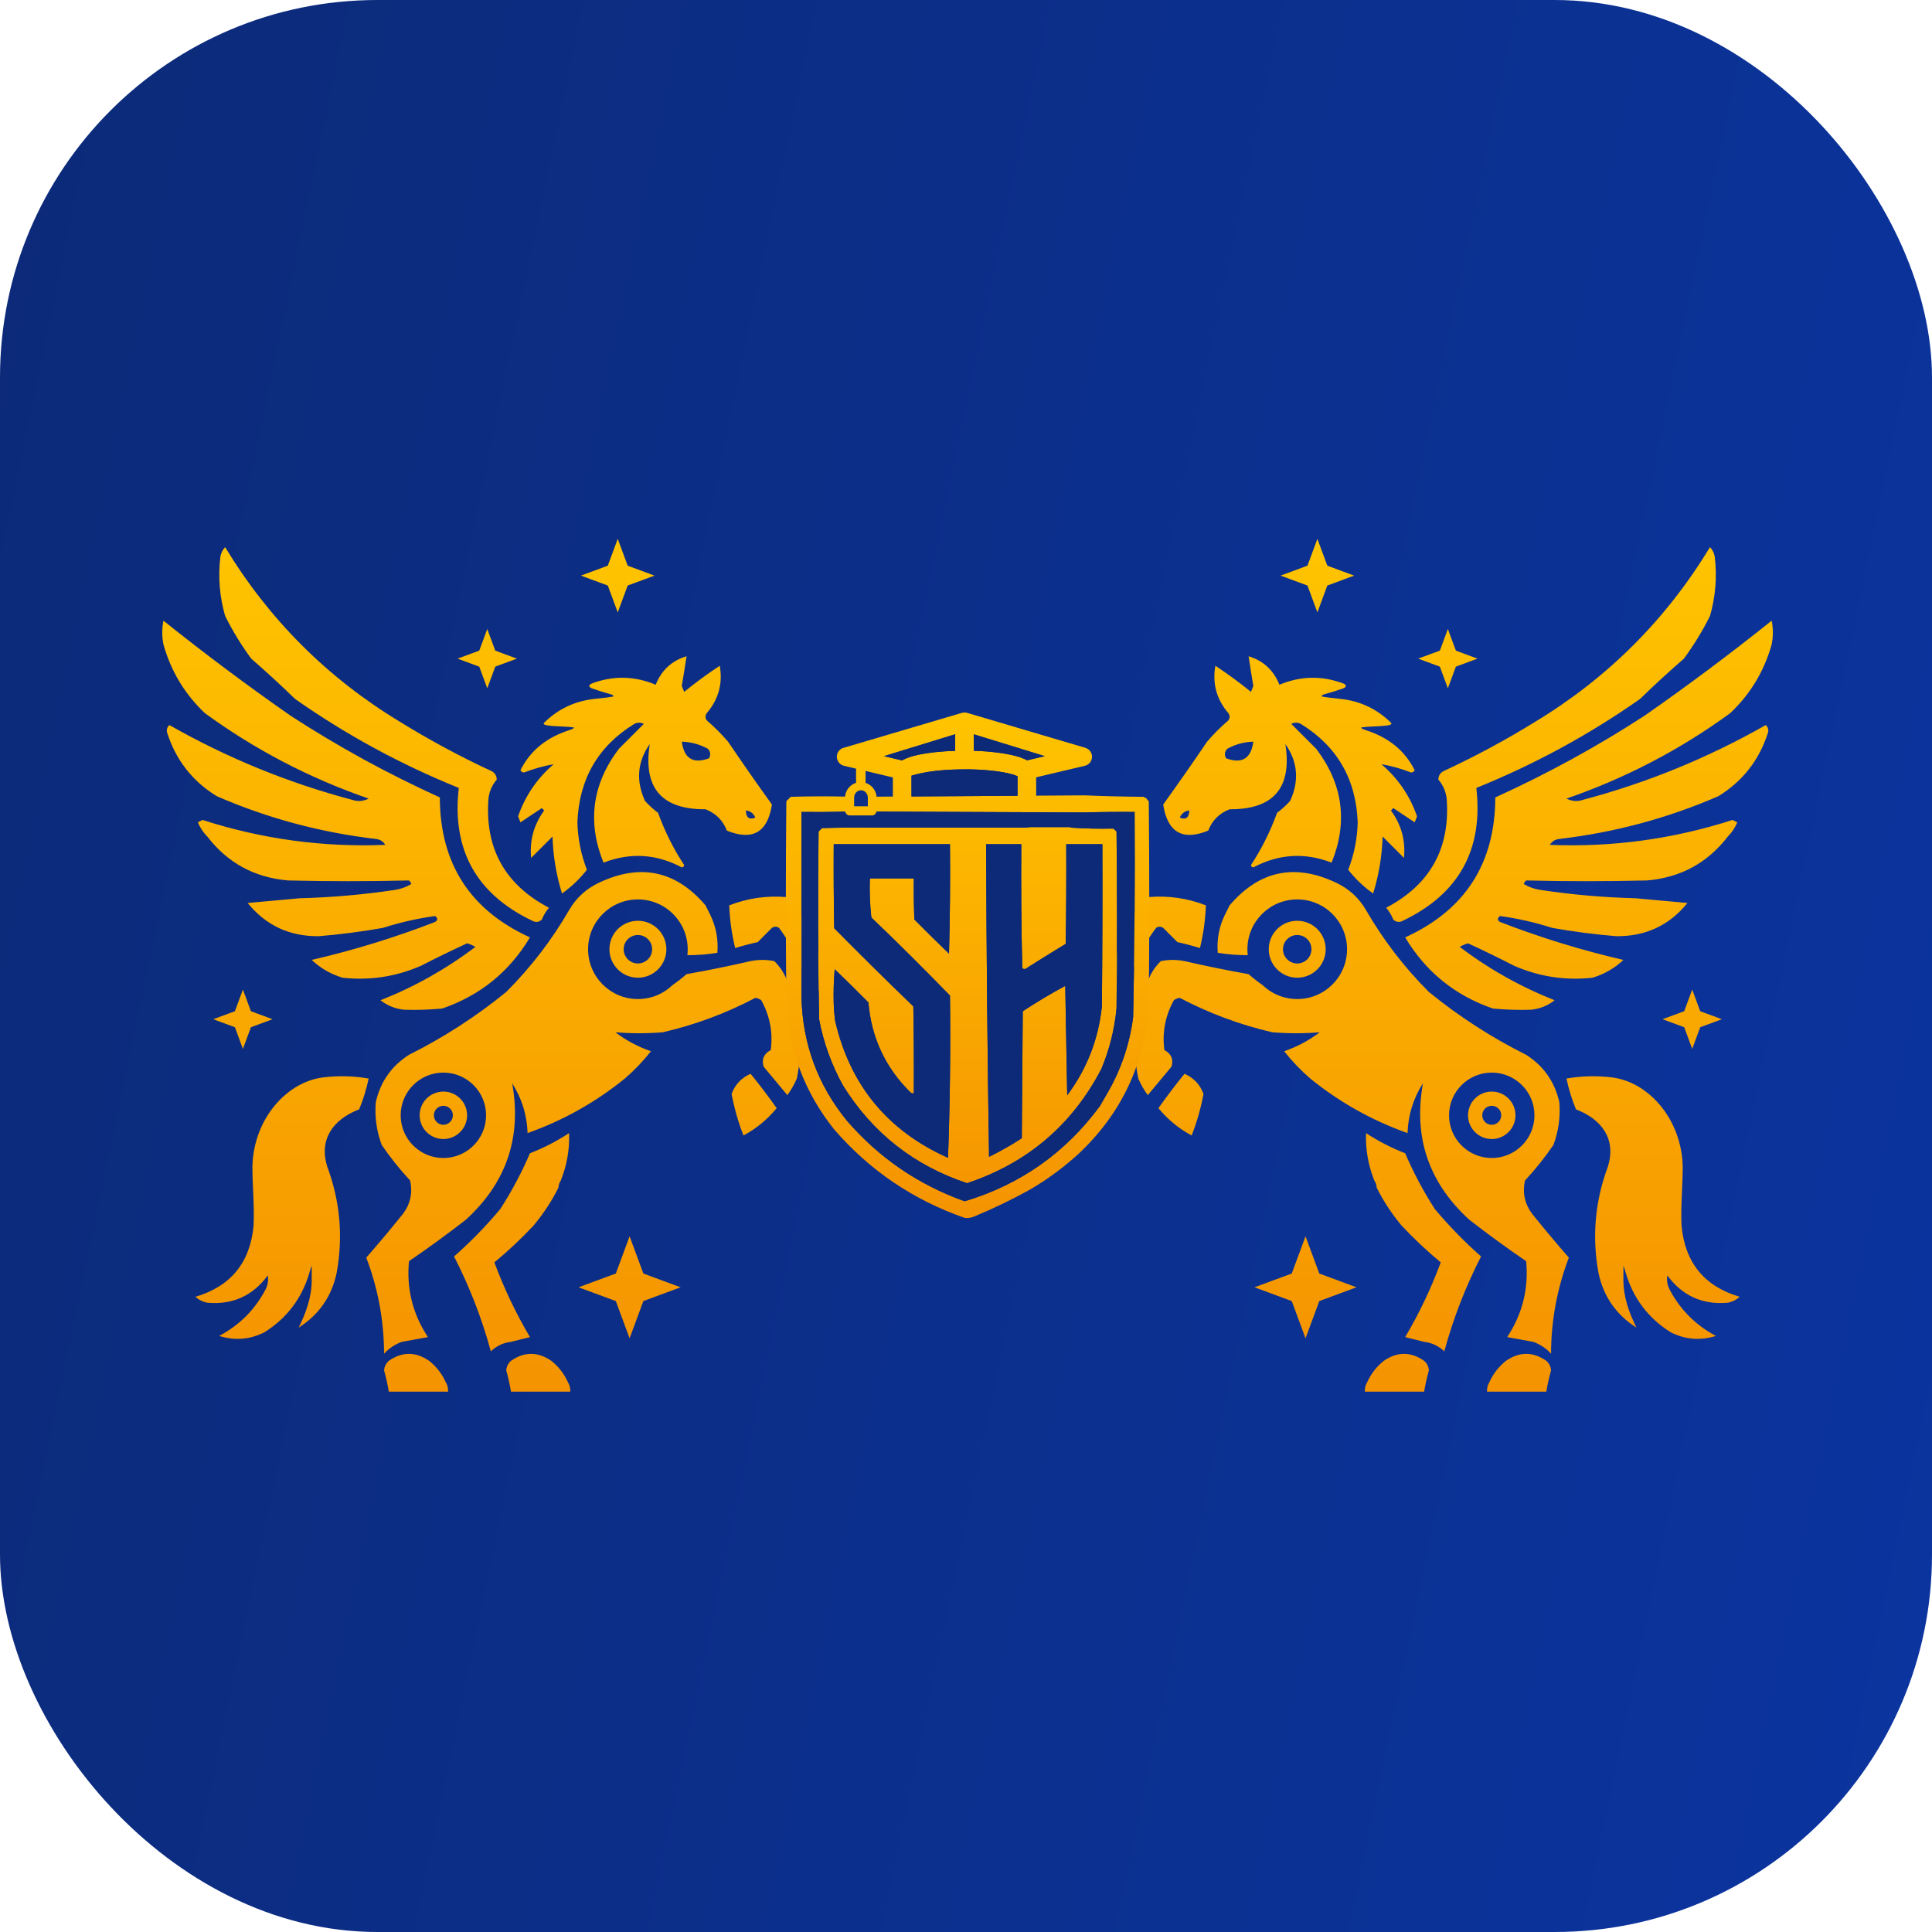 <svg width="512" height="512" viewBox="0 0 512 512" fill="none" xmlns="http://www.w3.org/2000/svg">
<g clip-path="url(#clip0_6439_10987)">
<rect width="512" height="512" fill="url(#paint0_linear_6439_10987)"/>
<path d="M409.79 360.635C406.249 358.168 402.687 358.168 399.102 360.635C397.186 362.156 395.72 364.042 394.702 366.294C394.24 367.053 394.031 367.891 394.073 368.808H409.79C410.107 366.909 410.526 365.023 411.046 363.15C410.96 362.14 410.541 361.301 409.79 360.635ZM377.412 360.635C373.872 358.168 370.309 358.168 366.724 360.635C364.809 362.156 363.342 364.042 362.324 366.294C361.862 367.053 361.653 367.891 361.695 368.808H377.412C377.729 366.909 378.149 365.023 378.669 363.15C378.583 362.14 378.163 361.301 377.412 360.635ZM354.151 233.957C343.149 228.723 333.719 230.712 325.861 239.928L324.603 242.444C323.063 245.603 322.434 248.956 322.717 252.503C325.347 252.931 327.997 253.14 330.669 253.132C330.608 252.616 330.576 252.091 330.576 251.559C330.576 244.268 336.487 238.357 343.778 238.357C351.069 238.357 356.98 244.268 356.98 251.559C356.98 258.851 351.069 264.761 343.778 264.761C342.413 264.761 341.097 264.554 339.859 264.17C339.804 264.157 339.747 264.147 339.692 264.133C339.677 264.126 339.662 264.118 339.648 264.11C339.634 264.103 339.62 264.096 339.607 264.089C337.736 263.466 336.051 262.436 334.658 261.104C333.344 260.19 332.087 259.21 330.89 258.161C325.197 257.153 319.538 256 313.915 254.703C311.82 254.284 309.725 254.284 307.629 254.703C306.085 256.217 304.933 257.998 304.171 260.047C300.726 268.405 299.888 276.997 301.657 285.823C302.336 287.392 303.174 288.859 304.171 290.223C305.219 288.966 306.267 287.708 307.315 286.451C308.363 285.194 309.411 283.937 310.458 282.679C311.041 280.733 310.412 279.265 308.572 278.278C307.958 273.617 308.796 269.216 311.086 265.076C311.542 264.724 312.066 264.515 312.659 264.447C320.429 268.539 328.602 271.578 337.177 273.563C341.401 273.905 345.592 273.905 349.75 273.563C346.887 275.729 343.744 277.406 340.321 278.592C342.424 281.257 344.729 283.667 347.236 285.823C354.977 292.104 363.569 296.924 373.011 300.282C373.165 295.525 374.527 291.125 377.098 287.08C374.524 301.359 378.61 313.409 389.357 323.229C394.275 327.05 399.305 330.717 404.446 334.231C405.138 341.518 403.462 348.224 399.416 354.348C400.569 354.558 401.721 354.768 402.873 354.977C404.026 355.187 405.179 355.396 406.331 355.606C408.137 356.251 409.709 357.299 411.046 358.75C411.063 349.983 412.636 341.495 415.762 333.288C412.442 329.481 409.193 325.603 406.017 321.657C404.063 319.026 403.434 316.092 404.131 312.856C406.885 309.895 409.399 306.75 411.675 303.425C413.028 299.779 413.552 296.007 413.248 292.109C412.025 286.699 409.091 282.508 404.446 279.536C395.23 274.929 386.637 269.376 378.669 262.876C372.153 256.363 366.6 249.132 362.01 241.186C360.124 237.921 357.454 235.528 354.151 233.957ZM362.01 300.282C361.86 304.619 362.593 308.81 364.21 312.855C364.594 313.415 364.803 314.045 364.839 314.742C366.632 318.324 368.832 321.677 371.44 324.8C374.749 328.322 378.206 331.57 381.813 334.545C379.251 341.449 376.108 348.05 372.383 354.348C374.06 354.768 375.736 355.187 377.413 355.606C379.468 355.848 381.249 356.686 382.756 358.121C385.121 349.407 388.369 341.025 392.5 332.973C388.124 329.12 384.038 324.929 380.242 320.4C377.203 315.685 374.584 310.76 372.383 305.626C368.725 304.199 365.267 302.418 362.01 300.282ZM427.079 285.508C423.065 285.035 419.083 285.14 415.133 285.822C415.714 288.614 416.553 291.339 417.648 293.995C424.515 296.629 428.336 301.854 426.135 309.084C422.693 318.288 421.855 327.718 423.621 337.374C424.953 343.603 428.306 348.423 433.679 351.834C431.765 347.957 430.221 343.784 430.221 339.26V335.488C430.535 336.117 430.608 336.562 430.85 337.374C432.864 344.135 436.846 349.374 442.795 353.091C446.656 355.015 450.638 355.329 454.74 354.034C449.396 351.205 445.31 347.119 442.481 341.775C441.858 340.551 441.648 339.293 441.852 338.003C445.876 343.421 451.219 345.831 457.883 345.232C459.091 345.006 460.139 344.482 461.027 343.661C451.667 340.896 446.533 334.609 445.624 324.8C445.38 319.56 445.939 314.427 445.939 309.084C445.61 296.493 436.823 286.654 427.079 285.508ZM342.328 337.496L332.461 341.146L342.328 344.797L345.978 354.663L349.628 344.797L359.495 341.146L349.628 337.496L345.978 327.63L342.328 337.496ZM395.33 284.251C401.579 284.251 406.646 289.317 406.646 295.567C406.646 301.817 401.579 306.883 395.33 306.883C389.08 306.883 384.013 301.817 384.013 295.567C384.013 289.317 389.08 284.251 395.33 284.251ZM395.006 289.288C391.685 289.456 389.043 292.204 389.043 295.567L389.051 295.89C389.22 299.212 391.966 301.853 395.33 301.853L395.654 301.845C398.868 301.682 401.446 299.105 401.609 295.89L401.617 295.567C401.617 292.095 398.802 289.28 395.33 289.28L395.006 289.288ZM313.915 284.565C311.525 287.488 309.219 290.526 306.999 293.68C309.488 296.699 312.423 299.11 315.801 300.911C317.176 297.415 318.224 293.748 318.945 289.909C318.039 287.43 316.362 285.649 313.915 284.565ZM395.33 293.052C396.718 293.052 397.844 294.178 397.844 295.567C397.844 296.956 396.718 298.082 395.33 298.082C393.941 298.082 392.815 296.956 392.815 295.567C392.815 294.178 393.941 293.053 395.33 293.052ZM446.331 267.983L440.595 270.105L446.331 272.228L448.454 277.964L450.576 272.228L456.312 270.105L450.576 267.983L448.454 262.247L446.331 267.983ZM469.514 164.487C458.557 173.248 447.346 181.63 435.879 189.634C423.301 197.813 410.099 205.043 396.273 211.324C396.219 228.833 388.256 241.197 372.383 248.416C377.845 257.537 385.598 263.823 395.644 267.276C398.99 267.59 402.343 267.695 405.703 267.591C408.048 267.368 410.143 266.53 411.99 265.076C402.92 261.487 394.538 256.771 386.842 250.93C387.539 250.529 388.273 250.216 389.043 249.988C393.168 251.893 397.254 253.883 401.302 255.96C407.942 258.848 414.858 259.895 422.048 259.103C425.18 258.157 427.905 256.585 430.221 254.388C419.088 251.815 408.19 248.461 397.53 244.33C396.769 243.843 396.769 243.319 397.53 242.758C402.182 243.395 406.793 244.443 411.361 245.901C416.986 246.899 422.645 247.633 428.335 248.101C436.101 248.175 442.388 245.241 447.196 239.299C442.586 238.88 437.975 238.462 433.365 238.043C424.941 237.828 416.559 237.095 408.218 235.842C406.64 235.606 405.173 235.081 403.817 234.27C403.948 233.902 404.159 233.588 404.446 233.328C415.127 233.588 425.814 233.588 436.508 233.328C445.391 232.556 452.517 228.678 457.883 221.697C458.952 220.622 459.79 219.364 460.398 217.924C459.979 217.715 459.56 217.506 459.141 217.297C443.384 222.368 427.248 224.568 410.733 223.897C411.287 222.973 412.125 222.449 413.248 222.326C427.879 220.617 441.919 216.845 455.369 211.009C461.871 207.018 466.272 201.36 468.571 194.035C468.708 193.296 468.5 192.668 467.943 192.149C452.643 200.848 436.507 207.45 419.534 211.953C418.024 212.464 416.557 212.359 415.133 211.638C430.812 206.211 445.272 198.666 458.512 189.006C463.846 183.974 467.514 177.898 469.514 170.774C469.933 168.679 469.933 166.582 469.514 164.487ZM319.574 239.928C314.726 238.038 309.696 237.304 304.485 237.728C303.362 238.222 302.419 238.955 301.656 239.928C300.226 242.578 298.969 245.302 297.884 248.101L293.881 257.846C294.256 259.239 294.752 260.601 295.37 261.932C296.079 262.964 297.022 263.592 298.199 263.818C299.643 257.262 302.367 251.29 306.372 245.901C307 245.482 307.629 245.482 308.257 245.901L312.029 249.674C314.062 250.12 316.053 250.644 318.001 251.245C318.907 247.524 319.432 243.751 319.574 239.928ZM343.778 244.015C339.611 244.015 336.234 247.393 336.234 251.559C336.234 255.726 339.611 259.103 343.778 259.103C347.944 259.103 351.322 255.726 351.322 251.559C351.322 247.393 347.944 244.015 343.778 244.015ZM343.778 247.788C345.861 247.788 347.549 249.476 347.549 251.559C347.549 253.642 345.861 255.332 343.778 255.332C341.695 255.332 340.005 253.642 340.005 251.559C340.005 249.476 341.695 247.788 343.778 247.788ZM453.168 144.998C441.538 164.172 426.135 179.575 406.96 191.206C399.028 196.114 390.855 200.514 382.442 204.408C381.61 204.921 381.191 205.655 381.184 206.609C382.407 208.014 383.142 209.69 383.385 211.638C384.365 224.799 379.021 234.439 367.354 240.557C368.141 241.501 368.769 242.549 369.24 243.701C370.009 244.401 370.847 244.506 371.754 244.015C386.624 236.908 393.121 225.172 391.244 208.809C406.703 202.551 421.163 194.692 434.623 185.233C438.376 181.586 442.252 178.024 446.252 174.546C448.873 170.983 451.179 167.211 453.168 163.229C454.642 158.084 455.061 152.845 454.425 147.512C454.243 146.542 453.825 145.704 453.168 144.998ZM330.89 173.918C331.279 176.534 331.697 179.153 332.147 181.776C331.938 182.3 331.727 182.824 331.518 183.347C328.487 180.889 325.343 178.584 322.088 176.432C321.248 181.145 322.4 185.335 325.545 189.006C325.965 189.634 325.965 190.263 325.545 190.891C323.522 192.629 321.636 194.515 319.888 196.549C316.085 202.169 312.208 207.722 308.257 213.21C309.392 220.585 313.374 222.89 320.202 220.126C321.233 217.417 323.12 215.531 325.86 214.467C337.526 214.533 342.451 208.77 340.634 197.178C343.932 201.895 344.35 206.924 341.891 212.266C340.832 213.43 339.681 214.478 338.434 215.41C336.662 220.314 334.357 224.924 331.518 229.241C331.556 229.582 331.765 229.792 332.147 229.87C338.887 226.286 345.803 225.867 352.893 228.612C357.25 217.818 355.888 207.76 348.807 198.436L342.206 191.835C343.043 191.415 343.882 191.415 344.72 191.835C354.341 197.758 359.371 206.454 359.809 217.924C359.693 222.274 358.855 226.466 357.294 230.499C359.192 232.921 361.392 235.017 363.895 236.785C365.412 231.873 366.251 226.844 366.41 221.697L372.068 227.355C372.519 222.736 371.368 218.544 368.611 214.781L369.239 214.153C371.125 215.41 373.011 216.667 374.897 217.924C375.106 217.401 375.317 216.877 375.526 216.353C373.647 210.907 370.504 206.296 366.096 202.522C368.726 202.977 371.346 203.71 373.955 204.722C374.435 204.678 374.749 204.469 374.897 204.093C372.119 198.607 367.667 195.292 361.695 193.406C361.22 193.256 360.753 193.092 360.752 192.778C363.36 192.359 369.747 192.643 368.611 191.52C364.961 187.915 360.56 185.818 355.409 185.233C353.396 185.004 352.264 184.92 350.378 184.605C350.064 184.291 350.693 184.061 351.007 183.976C352.691 183.52 354.368 182.996 356.037 182.404C356.875 181.985 356.875 181.566 356.037 181.147C350.35 179.004 344.692 179.109 339.063 181.462C337.506 177.597 334.781 175.082 330.89 173.918ZM315.172 214.781C315.108 216.707 314.27 217.337 312.658 216.668C313.15 215.544 313.988 214.914 315.172 214.781ZM332.147 196.549C331.538 201.041 329.129 202.509 324.917 200.951C324.426 200.043 324.532 199.205 325.232 198.436C327.396 197.247 329.701 196.618 332.147 196.549ZM381.577 172.424L375.84 174.546L381.577 176.669L383.7 182.404L385.822 176.669L391.558 174.546L385.822 172.424L383.7 166.687L381.577 172.424ZM346.49 149.91L339.376 152.542L346.49 155.174L349.122 162.287L351.753 155.174L358.866 152.542L351.753 149.91L349.122 142.798L346.49 149.91Z" fill="url(#paint1_linear_6439_10987)"/>
<path d="M103.039 360.635C106.579 358.168 110.142 358.168 113.726 360.635C115.642 362.156 117.108 364.042 118.127 366.294C118.588 367.053 118.798 367.891 118.756 368.808H103.039C102.721 366.909 102.303 365.023 101.782 363.15C101.868 362.14 102.287 361.301 103.039 360.635ZM135.417 360.635C138.957 358.168 142.52 358.168 146.104 360.635C148.02 362.156 149.486 364.042 150.505 366.294C150.966 367.053 151.176 367.891 151.134 368.808H135.417C135.099 366.909 134.68 365.023 134.159 363.15C134.245 362.14 134.665 361.301 135.417 360.635ZM158.678 233.957C169.68 228.723 179.11 230.712 186.968 239.928L188.225 242.444C189.765 245.603 190.394 248.956 190.111 252.503C187.481 252.931 184.831 253.14 182.159 253.132C182.22 252.616 182.253 252.091 182.253 251.559C182.253 244.268 176.342 238.357 169.051 238.357C161.759 238.357 155.849 244.268 155.848 251.559C155.849 258.851 161.759 264.761 169.051 264.761C170.415 264.761 171.731 264.554 172.97 264.17C173.025 264.157 173.081 264.147 173.137 264.133C173.151 264.126 173.166 264.118 173.18 264.11C173.194 264.103 173.208 264.096 173.221 264.089C175.092 263.466 176.777 262.436 178.171 261.104C179.485 260.19 180.741 259.21 181.938 258.161C187.632 257.153 193.29 256 198.913 254.703C201.008 254.284 203.104 254.284 205.199 254.703C206.743 256.217 207.896 257.998 208.657 260.047C212.102 268.405 212.94 276.997 211.172 285.823C210.493 287.392 209.654 288.859 208.657 290.223C207.609 288.966 206.561 287.708 205.513 286.451C204.466 285.194 203.417 283.937 202.37 282.679C201.787 280.733 202.417 279.265 204.257 278.278C204.87 273.617 204.032 269.216 201.742 265.076C201.286 264.724 200.762 264.515 200.17 264.447C192.399 268.539 184.226 271.578 175.651 273.563C171.427 273.905 167.236 273.905 163.078 273.563C165.941 275.729 169.085 277.406 172.508 278.592C170.404 281.257 168.1 283.667 165.593 285.823C157.852 292.104 149.26 296.924 139.817 300.282C139.664 295.525 138.301 291.125 135.73 287.08C138.305 301.359 134.219 313.409 123.471 323.229C118.553 327.05 113.523 330.717 108.383 334.231C107.69 341.518 109.367 348.224 113.412 354.348C112.259 354.558 111.107 354.768 109.955 354.977C108.802 355.187 107.649 355.396 106.497 355.606C104.691 356.251 103.12 357.299 101.782 358.75C101.765 349.983 100.193 341.495 97.066 333.288C100.386 329.481 103.635 325.603 106.811 321.657C108.766 319.026 109.394 316.092 108.697 312.856C105.944 309.895 103.429 306.75 101.153 303.425C99.801 299.779 99.277 296.007 99.581 292.109C100.804 286.699 103.737 282.508 108.383 279.536C117.598 274.929 126.191 269.376 134.159 262.876C140.675 256.363 146.228 249.132 150.818 241.186C152.704 237.921 155.374 235.528 158.678 233.957ZM150.818 300.282C150.968 304.619 150.235 308.81 148.618 312.855C148.234 313.415 148.025 314.045 147.989 314.742C146.197 318.324 143.997 321.677 141.388 324.8C138.08 328.322 134.622 331.57 131.015 334.545C133.577 341.449 136.72 348.05 140.445 354.348C138.769 354.768 137.092 355.187 135.416 355.606C133.361 355.848 131.579 356.686 130.072 358.121C127.707 349.407 124.46 341.025 120.328 332.973C124.705 329.12 128.791 324.929 132.587 320.4C135.625 315.685 138.244 310.76 140.445 305.626C144.103 304.199 147.561 302.418 150.818 300.282ZM85.75 285.508C89.763 285.035 93.745 285.14 97.695 285.822C97.114 288.614 96.276 291.339 95.18 293.995C88.313 296.629 84.493 301.854 86.693 309.084C90.135 318.288 90.973 327.718 89.208 337.374C87.875 343.603 84.522 348.423 79.149 351.834C81.064 347.957 82.607 343.784 82.607 339.26V335.488C82.293 336.117 82.22 336.562 81.978 337.374C79.964 344.135 75.982 349.374 70.033 353.091C66.172 355.015 62.191 355.329 58.089 354.034C63.432 351.205 67.519 347.119 70.347 341.775C70.971 340.551 71.181 339.293 70.976 338.003C66.953 343.421 61.609 345.831 54.945 345.232C53.737 345.006 52.689 344.482 51.802 343.661C61.161 340.896 66.295 334.609 67.204 324.8C67.448 319.56 66.889 314.427 66.889 309.084C67.218 296.493 76.005 286.654 85.75 285.508ZM170.501 337.496L180.367 341.146L170.501 344.797L166.85 354.663L163.2 344.797L153.334 341.146L163.2 337.496L166.85 327.63L170.501 337.496ZM117.499 284.251C111.249 284.251 106.182 289.317 106.182 295.567C106.183 301.817 111.249 306.883 117.499 306.883C123.748 306.883 128.815 301.817 128.815 295.567C128.815 289.317 123.748 284.251 117.499 284.251ZM117.822 289.288C121.144 289.456 123.785 292.204 123.785 295.567L123.777 295.89C123.609 299.212 120.862 301.853 117.499 301.853L117.175 301.845C113.96 301.682 111.382 299.105 111.22 295.89L111.212 295.567C111.212 292.095 114.027 289.28 117.499 289.28L117.822 289.288ZM198.913 284.565C201.304 287.488 203.61 290.526 205.829 293.68C203.34 296.699 200.406 299.11 197.027 300.911C195.653 297.415 194.605 293.748 193.884 289.909C194.789 287.43 196.466 285.649 198.913 284.565ZM117.499 293.052C116.11 293.052 114.984 294.178 114.984 295.567C114.984 296.956 116.11 298.082 117.499 298.082C118.887 298.082 120.013 296.956 120.013 295.567C120.013 294.178 118.888 293.053 117.499 293.052ZM66.498 267.983L72.233 270.105L66.498 272.228L64.375 277.964L62.253 272.228L56.516 270.105L62.253 267.983L64.375 262.247L66.498 267.983ZM43.314 164.487C54.271 173.248 65.483 181.63 76.949 189.634C89.528 197.813 102.73 205.043 116.555 211.324C116.609 228.833 124.572 241.197 140.445 248.416C134.984 257.537 127.231 263.823 117.184 267.276C113.838 267.59 110.485 267.695 107.126 267.591C104.781 267.368 102.685 266.53 100.839 265.076C109.908 261.487 118.29 256.771 125.986 250.93C125.289 250.529 124.555 250.216 123.785 249.988C119.66 251.893 115.574 253.883 111.526 255.96C104.886 258.848 97.971 259.895 90.78 259.103C87.648 258.157 84.924 256.585 82.607 254.388C93.74 251.815 104.638 248.461 115.299 244.33C116.06 243.843 116.06 243.319 115.299 242.758C110.646 243.395 106.035 244.443 101.468 245.901C95.842 246.899 90.184 247.633 84.493 248.101C76.728 248.175 70.441 245.241 65.633 239.299C70.243 238.88 74.854 238.462 79.464 238.043C87.887 237.828 96.269 237.095 104.61 235.842C106.188 235.606 107.655 235.081 109.012 234.27C108.88 233.902 108.67 233.588 108.383 233.328C97.701 233.588 87.014 233.588 76.32 233.328C67.437 232.556 60.312 228.678 54.945 221.697C53.876 220.622 53.038 219.364 52.431 217.924C52.85 217.715 53.268 217.506 53.687 217.297C69.444 222.368 85.581 224.568 102.096 223.897C101.542 222.973 100.704 222.449 99.581 222.326C84.949 220.617 70.909 216.845 57.46 211.009C50.957 207.018 46.557 201.36 44.258 194.035C44.12 193.296 44.329 192.668 44.886 192.149C60.185 200.848 76.322 207.45 93.295 211.953C94.805 212.464 96.271 212.359 97.695 211.638C82.016 206.211 67.557 198.666 54.316 189.006C48.982 183.974 45.315 177.898 43.314 170.774C42.895 168.679 42.895 166.582 43.314 164.487ZM193.255 239.928C198.102 238.038 203.132 237.304 208.344 237.728C209.466 238.222 210.409 238.955 211.173 239.928C212.602 242.578 213.859 245.302 214.944 248.101L218.947 257.846C218.572 259.239 218.076 260.601 217.459 261.932C216.749 262.964 215.806 263.592 214.63 263.818C213.186 257.262 210.461 251.29 206.457 245.901C205.828 245.482 205.2 245.482 204.571 245.901L200.8 249.674C198.767 250.12 196.775 250.644 194.827 251.245C193.921 247.524 193.397 243.751 193.255 239.928ZM169.051 244.015C173.217 244.015 176.594 247.393 176.595 251.559C176.594 255.726 173.217 259.103 169.051 259.103C164.884 259.103 161.507 255.726 161.507 251.559C161.507 247.393 164.884 244.015 169.051 244.015ZM169.051 247.788C166.967 247.788 165.279 249.476 165.279 251.559C165.279 253.642 166.968 255.332 169.051 255.332C171.134 255.332 172.823 253.642 172.823 251.559C172.823 249.476 171.134 247.788 169.051 247.788ZM59.66 144.998C71.29 164.172 86.693 179.575 105.868 191.206C113.8 196.114 121.973 200.514 130.387 204.408C131.218 204.921 131.637 205.655 131.644 206.609C130.421 208.014 129.686 209.69 129.443 211.638C128.464 224.799 133.808 234.439 145.474 240.557C144.687 241.501 144.059 242.549 143.589 243.701C142.82 244.401 141.982 244.506 141.074 244.015C126.204 236.908 119.708 225.172 121.585 208.809C106.126 202.551 91.666 194.692 78.206 185.233C74.452 181.586 70.576 178.024 66.576 174.546C63.955 170.983 61.65 167.211 59.66 163.229C58.186 158.084 57.767 152.845 58.403 147.512C58.586 146.542 59.004 145.704 59.66 144.998ZM181.938 173.918C181.549 176.534 181.131 179.153 180.681 181.776C180.891 182.3 181.101 182.824 181.31 183.347C184.342 180.889 187.485 178.584 190.74 176.432C191.58 181.145 190.429 185.335 187.283 189.006C186.864 189.634 186.864 190.263 187.283 190.891C189.307 192.629 191.192 194.515 192.94 196.549C196.743 202.169 200.62 207.722 204.571 213.21C203.436 220.585 199.455 222.89 192.627 220.126C191.595 217.417 189.709 215.531 186.969 214.467C175.302 214.533 170.377 208.77 172.194 197.178C168.897 201.895 168.479 206.924 170.937 212.266C171.996 213.43 173.148 214.478 174.394 215.41C176.166 220.314 178.472 224.924 181.31 229.241C181.273 229.582 181.063 229.792 180.681 229.87C173.941 226.286 167.025 225.867 159.935 228.612C155.579 217.818 156.941 207.76 164.021 198.436L170.623 191.835C169.785 191.415 168.946 191.415 168.108 191.835C158.487 197.758 153.457 206.454 153.019 217.924C153.135 222.274 153.973 226.466 155.534 230.499C153.636 232.921 151.436 235.017 148.933 236.785C147.416 231.873 146.578 226.844 146.419 221.697L140.761 227.355C140.309 222.736 141.461 218.544 144.218 214.781L143.59 214.153C141.704 215.41 139.817 216.667 137.931 217.924C137.722 217.401 137.512 216.877 137.303 216.353C139.181 210.907 142.324 206.296 146.732 202.522C144.102 202.977 141.482 203.71 138.874 204.722C138.393 204.678 138.079 204.469 137.931 204.093C140.71 198.607 145.161 195.292 151.134 193.406C151.608 193.256 152.076 193.092 152.076 192.778C149.469 192.359 143.081 192.643 144.218 191.52C147.868 187.915 152.269 185.818 157.42 185.233C159.433 185.004 160.564 184.92 162.45 184.605C162.764 184.291 162.135 184.061 161.821 183.976C160.137 183.52 158.46 182.996 156.792 182.404C155.954 181.985 155.954 181.566 156.792 181.147C162.479 179.004 168.136 179.109 173.765 181.462C175.323 177.597 178.047 175.082 181.938 173.918ZM197.656 214.781C197.721 216.707 198.559 217.337 200.171 216.668C199.678 215.544 198.84 214.914 197.656 214.781ZM180.681 196.549C181.29 201.041 183.7 202.509 187.911 200.951C188.402 200.043 188.297 199.205 187.596 198.436C185.433 197.247 183.128 196.618 180.681 196.549ZM131.252 172.424L136.988 174.546L131.252 176.669L129.129 182.404L127.007 176.669L121.27 174.546L127.007 172.424L129.129 166.687L131.252 172.424ZM166.339 149.91L173.452 152.542L166.339 155.174L163.707 162.287L161.075 155.174L153.963 152.542L161.075 149.91L163.707 142.798L166.339 149.91Z" fill="url(#paint2_linear_6439_10987)"/>
<path d="M255.034 188.882C255.354 188.808 255.704 188.795 256.041 188.856L256.185 188.887L256.21 188.893L256.235 188.9L287.555 198.159C288.837 198.499 289.65 199.802 289.327 201.125L289.325 201.131C289.099 202.033 288.39 202.746 287.469 202.944L287.47 202.946L274.595 205.995V210.859H274.63L287.481 210.778C292.657 210.993 297.834 211.123 303.014 211.166C303.28 211.299 303.539 211.428 303.791 211.555C303.952 211.846 304.168 212.105 304.439 212.331C304.611 230.454 304.611 248.576 304.439 266.699C303.282 282.256 297.026 295.331 285.669 305.922C281.762 309.471 277.533 312.578 272.983 315.242C268.175 317.905 263.255 320.278 258.225 322.361C257.398 322.733 256.534 322.862 255.637 322.75C241.993 317.984 230.472 310.174 221.075 299.32C213.227 289.503 208.998 278.284 208.389 265.663C208.216 247.886 208.216 230.109 208.389 212.331L209.554 211.166C214.356 211.016 219.159 210.997 223.962 211.108C224.043 210.099 224.487 209.179 225.175 208.49C225.64 208.017 226.219 207.658 226.868 207.454V203.706L223.666 202.946L223.659 202.944C222.35 202.624 221.513 201.305 221.841 199.966L221.842 199.959C222.065 199.069 222.757 198.363 223.66 198.154L254.963 188.9L254.998 188.89L255.034 188.882ZM232.287 215.076C232.195 215.676 231.683 216.143 231.046 216.143H225.205C224.588 216.143 224.068 215.697 223.966 215.098C220.112 215.189 216.257 215.216 212.401 215.179V264.369C212.711 276.651 216.724 287.524 224.44 296.99C232.944 306.833 243.343 313.953 255.637 318.348C270.402 313.922 282.355 305.508 291.493 293.106C292.147 291.97 292.794 290.848 293.435 289.741C297.068 283.505 299.355 276.774 300.296 269.547C300.674 251.429 300.803 233.306 300.684 215.179C296.282 215.136 291.881 215.179 287.481 215.308L274.503 215.254L232.287 215.076ZM283.645 219.192C283.624 219.228 283.608 219.271 283.597 219.321C287.391 219.58 291.188 219.666 294.989 219.58C295.324 219.785 295.626 220.044 295.895 220.357C296.068 235.977 296.068 251.597 295.895 267.217C295.367 272.779 294.029 278.13 291.882 283.268C284.126 298.14 272.259 308.237 256.284 313.559C242.183 308.859 231.222 300.229 223.404 287.67C220.328 282.107 218.214 276.238 217.061 270.065C216.774 253.497 216.731 236.928 216.932 220.357L217.838 219.451C222.411 219.321 226.985 219.278 231.559 219.321H270.394C271.261 219.364 272.124 219.321 272.983 219.192H283.645ZM220.945 223.722C220.902 231.145 220.945 238.566 221.075 245.988C227.986 252.985 234.976 259.889 242.045 266.699C242.174 274.379 242.218 282.059 242.175 289.741C241.902 289.779 241.643 289.736 241.398 289.611C234.689 283.052 230.934 275.069 230.136 265.663C227.186 262.67 224.209 259.736 221.204 256.861C220.947 259.835 220.86 262.856 220.945 265.923C220.989 267.482 221.118 269.035 221.333 270.582C225.294 287.618 235.262 299.7 251.236 306.828C251.752 292.591 251.925 278.266 251.754 263.851C244.952 256.834 238.004 249.93 230.912 243.139C230.534 239.713 230.404 236.261 230.524 232.784H242.175C242.131 236.409 242.175 240.034 242.304 243.657C245.34 246.737 248.404 249.758 251.495 252.719C251.753 243.097 251.84 233.432 251.754 223.722H220.945ZM261.333 223.722V223.981C261.419 251.555 261.678 279.084 262.11 306.569C265.098 305.096 267.989 303.456 270.782 301.65C270.869 290.431 270.955 279.212 271.042 267.993C274.71 265.57 278.464 263.326 282.303 261.262C282.476 270.928 282.649 280.593 282.821 290.259C288.035 283.276 291.099 275.423 292.012 266.699C292.141 252.374 292.184 238.048 292.141 223.722H282.563C282.606 232.525 282.562 241.328 282.433 250.13C279.002 252.212 275.594 254.326 272.207 256.473C271.782 256.866 271.35 256.909 270.912 256.602C270.653 245.686 270.567 234.726 270.653 223.722H261.333ZM228.168 209.428C227.171 209.428 226.35 210.307 226.35 211.375V213.672H229.987V211.375C229.987 210.307 229.166 209.428 228.168 209.428ZM229.384 207.471C230.027 207.675 230.603 208.033 231.076 208.505C231.106 208.535 231.121 208.565 231.151 208.58C231.8 209.257 232.216 210.154 232.29 211.127L236.618 211.099V206.023L229.384 204.304V207.471ZM255.562 203.892C251.125 203.892 247.185 204.263 244.386 204.854L244.383 204.855C243.217 205.099 242.301 205.328 241.693 205.523C241.645 205.538 241.601 205.554 241.559 205.568V211.068L269.654 210.89V205.708C269.607 205.688 269.557 205.667 269.507 205.645C268.697 205.285 267.372 204.916 265.635 204.624L265.631 204.623C265.101 204.533 264.608 204.448 264.137 204.393L264.124 204.391L264.112 204.39C263.611 204.32 263.106 204.263 262.563 204.206H262.514L262.429 204.194C262.267 204.171 261.975 204.143 261.544 204.114L261.539 204.113H261.535C261.126 204.082 260.809 204.054 260.557 204.04L260.524 204.037C260.186 204.009 259.893 203.995 259.613 203.98C259.257 203.965 258.942 203.95 258.67 203.935C258.152 203.906 257.65 203.892 257.165 203.892H255.562ZM243.29 203.851C243.241 203.863 243.192 203.875 243.144 203.886C243.22 203.868 243.299 203.85 243.378 203.832L243.29 203.851ZM234.27 200.386L239.032 201.514C240.178 200.871 241.683 200.375 243.405 200.011L243.407 200.01C246.018 199.462 249.399 199.089 253.135 198.974V194.583L234.27 200.386ZM258.076 198.967C258.371 198.977 258.649 198.989 258.893 198.996H258.898L258.903 198.997C259.297 199.012 259.634 199.027 259.913 199.043L259.912 199.043C260.081 199.05 260.276 199.062 260.45 199.074L260.882 199.102L260.894 199.103L260.905 199.104C261.353 199.136 261.66 199.163 261.931 199.178H261.937L261.943 199.178C262.199 199.194 262.587 199.242 262.95 199.281H262.976L263.036 199.287C263.657 199.349 264.245 199.426 264.8 199.501L264.8 199.501C265.417 199.579 265.987 199.671 266.493 199.763C268.498 200.113 270.246 200.566 271.524 201.152C271.755 201.255 271.983 201.368 272.203 201.491L276.879 200.385L258.076 194.601V198.967Z" fill="url(#paint3_linear_6439_10987)"/>
<path d="M261.333 223.722V223.981C261.419 251.555 261.678 279.084 262.11 306.569C265.098 305.096 267.989 303.456 270.782 301.65C270.869 290.431 270.955 279.212 271.042 267.993C274.71 265.57 278.464 263.326 282.303 261.262L282.821 290.259C288.035 283.276 291.099 275.423 292.012 266.699C292.141 252.374 292.184 238.048 292.141 223.722H282.563C282.606 232.525 282.562 241.328 282.433 250.13C279.002 252.212 275.594 254.326 272.207 256.473C271.782 256.866 271.35 256.909 270.912 256.602C270.653 245.686 270.567 234.726 270.653 223.722H261.333Z" fill="#0C2A78"/>
<path d="M220.945 223.722C220.902 231.145 220.945 238.566 221.075 245.988C227.986 252.985 234.976 259.889 242.045 266.699C242.174 274.379 242.218 282.059 242.175 289.741C241.902 289.779 241.643 289.736 241.398 289.611C234.689 283.052 230.934 275.069 230.136 265.663C227.186 262.67 224.209 259.736 221.204 256.861C220.947 259.835 220.86 262.856 220.945 265.923C220.989 267.482 221.118 269.035 221.333 270.582C225.294 287.618 235.262 299.7 251.236 306.828C251.752 292.591 251.925 278.266 251.754 263.851C244.952 256.834 238.004 249.93 230.912 243.139C230.534 239.713 230.404 236.261 230.524 232.784H242.175C242.131 236.409 242.175 240.034 242.304 243.657C245.34 246.737 248.404 249.758 251.495 252.719C251.753 243.097 251.84 233.432 251.754 223.722H220.945Z" fill="#0C2A78"/>
<path fill-rule="evenodd" clip-rule="evenodd" d="M232.287 215.076C232.195 215.676 231.683 216.143 231.046 216.143H225.205C224.588 216.143 224.068 215.697 223.966 215.098C220.112 215.189 216.257 215.216 212.401 215.179V264.369C212.711 276.651 216.724 287.524 224.44 296.99C232.944 306.833 243.343 313.953 255.637 318.348C270.402 313.922 282.355 305.508 291.493 293.106C292.147 291.97 292.794 290.848 293.435 289.741C297.068 283.505 299.355 276.774 300.296 269.547C300.674 251.429 300.803 233.306 300.684 215.179C296.282 215.136 291.881 215.179 287.481 215.308L274.503 215.254L232.287 215.076ZM283.597 219.321C283.608 219.271 283.624 219.228 283.645 219.192H272.983C272.124 219.321 271.261 219.364 270.394 219.321H231.559C226.985 219.278 222.411 219.321 217.838 219.451L216.932 220.357C216.731 236.928 216.774 253.497 217.061 270.065C218.214 276.238 220.328 282.107 223.404 287.67C231.222 300.229 242.183 308.859 256.284 313.559C272.259 308.237 284.126 298.14 291.882 283.268C294.029 278.13 295.367 272.779 295.895 267.217C296.068 251.597 296.068 235.977 295.895 220.357C295.626 220.044 295.324 219.785 294.989 219.58C291.188 219.666 287.391 219.58 283.597 219.321Z" fill="#0C2A78"/>
<path d="M255.562 203.892C251.125 203.892 247.185 204.263 244.386 204.854L244.383 204.855C243.217 205.099 242.301 205.328 241.693 205.523C241.659 205.533 241.627 205.545 241.596 205.555L241.559 205.568V211.068L269.654 210.89V205.708L269.605 205.687C269.573 205.674 269.54 205.66 269.507 205.645C268.697 205.285 267.372 204.916 265.635 204.624L265.631 204.623L265.625 204.622C265.097 204.532 264.607 204.448 264.137 204.393L264.124 204.391L264.112 204.39C263.611 204.32 263.106 204.263 262.563 204.206H262.514L262.429 204.194C262.267 204.171 261.975 204.143 261.544 204.114L261.539 204.113H261.535C261.41 204.104 261.295 204.094 261.187 204.086C260.939 204.066 260.732 204.049 260.557 204.04L260.524 204.037C260.244 204.014 259.996 204.001 259.76 203.988L259.613 203.98C259.257 203.965 258.942 203.95 258.67 203.935C258.152 203.906 257.65 203.892 257.165 203.892H255.562Z" fill="#0C2A78"/>
<path d="M258.893 198.996H258.898L258.903 198.997C259.297 199.012 259.634 199.027 259.913 199.043L259.912 199.043C260.081 199.05 260.276 199.062 260.45 199.074L260.882 199.102L260.894 199.103L260.905 199.104C261.077 199.116 261.227 199.127 261.363 199.138C261.583 199.155 261.764 199.169 261.931 199.178H261.937L261.943 199.178C262.127 199.19 262.38 199.218 262.643 199.247C262.745 199.258 262.849 199.27 262.95 199.281H262.976L263.036 199.287C263.657 199.349 264.245 199.426 264.8 199.501L264.8 199.501C265.417 199.579 265.987 199.671 266.493 199.763C268.498 200.113 270.246 200.566 271.524 201.152C271.755 201.255 271.983 201.368 272.203 201.491L276.879 200.385L258.076 194.601V198.967C258.203 198.972 258.326 198.976 258.445 198.981C258.603 198.987 258.754 198.992 258.893 198.996Z" fill="#0C2A78"/>
<path d="M234.27 200.386L239.032 201.514C240.178 200.871 241.683 200.375 243.405 200.011L243.407 200.01C246.018 199.462 249.399 199.089 253.135 198.974V194.583L234.27 200.386Z" fill="#0C2A78"/>
</g>
<defs>
<linearGradient id="paint0_linear_6439_10987" x1="0" y1="0" x2="593.039" y2="123.799" gradientUnits="userSpaceOnUse">
<stop stop-color="#0C2A78"/>
<stop offset="1" stop-color="#0B349F"/>
</linearGradient>
<linearGradient id="paint1_linear_6439_10987" x1="381.855" y1="142.798" x2="381.855" y2="368.808" gradientUnits="userSpaceOnUse">
<stop stop-color="#FFC400"/>
<stop offset="1" stop-color="#F59301"/>
</linearGradient>
<linearGradient id="paint2_linear_6439_10987" x1="130.973" y1="142.798" x2="130.973" y2="368.808" gradientUnits="userSpaceOnUse">
<stop stop-color="#FFC400"/>
<stop offset="1" stop-color="#F59301"/>
</linearGradient>
<linearGradient id="paint3_linear_6439_10987" x1="256.414" y1="188.817" x2="256.414" y2="322.789" gradientUnits="userSpaceOnUse">
<stop stop-color="#FFC400"/>
<stop offset="1" stop-color="#F59301"/>
</linearGradient>
<clipPath id="clip0_6439_10987">
<rect width="512" height="512" rx="100" fill="white"/>
</clipPath>
</defs>
</svg>
